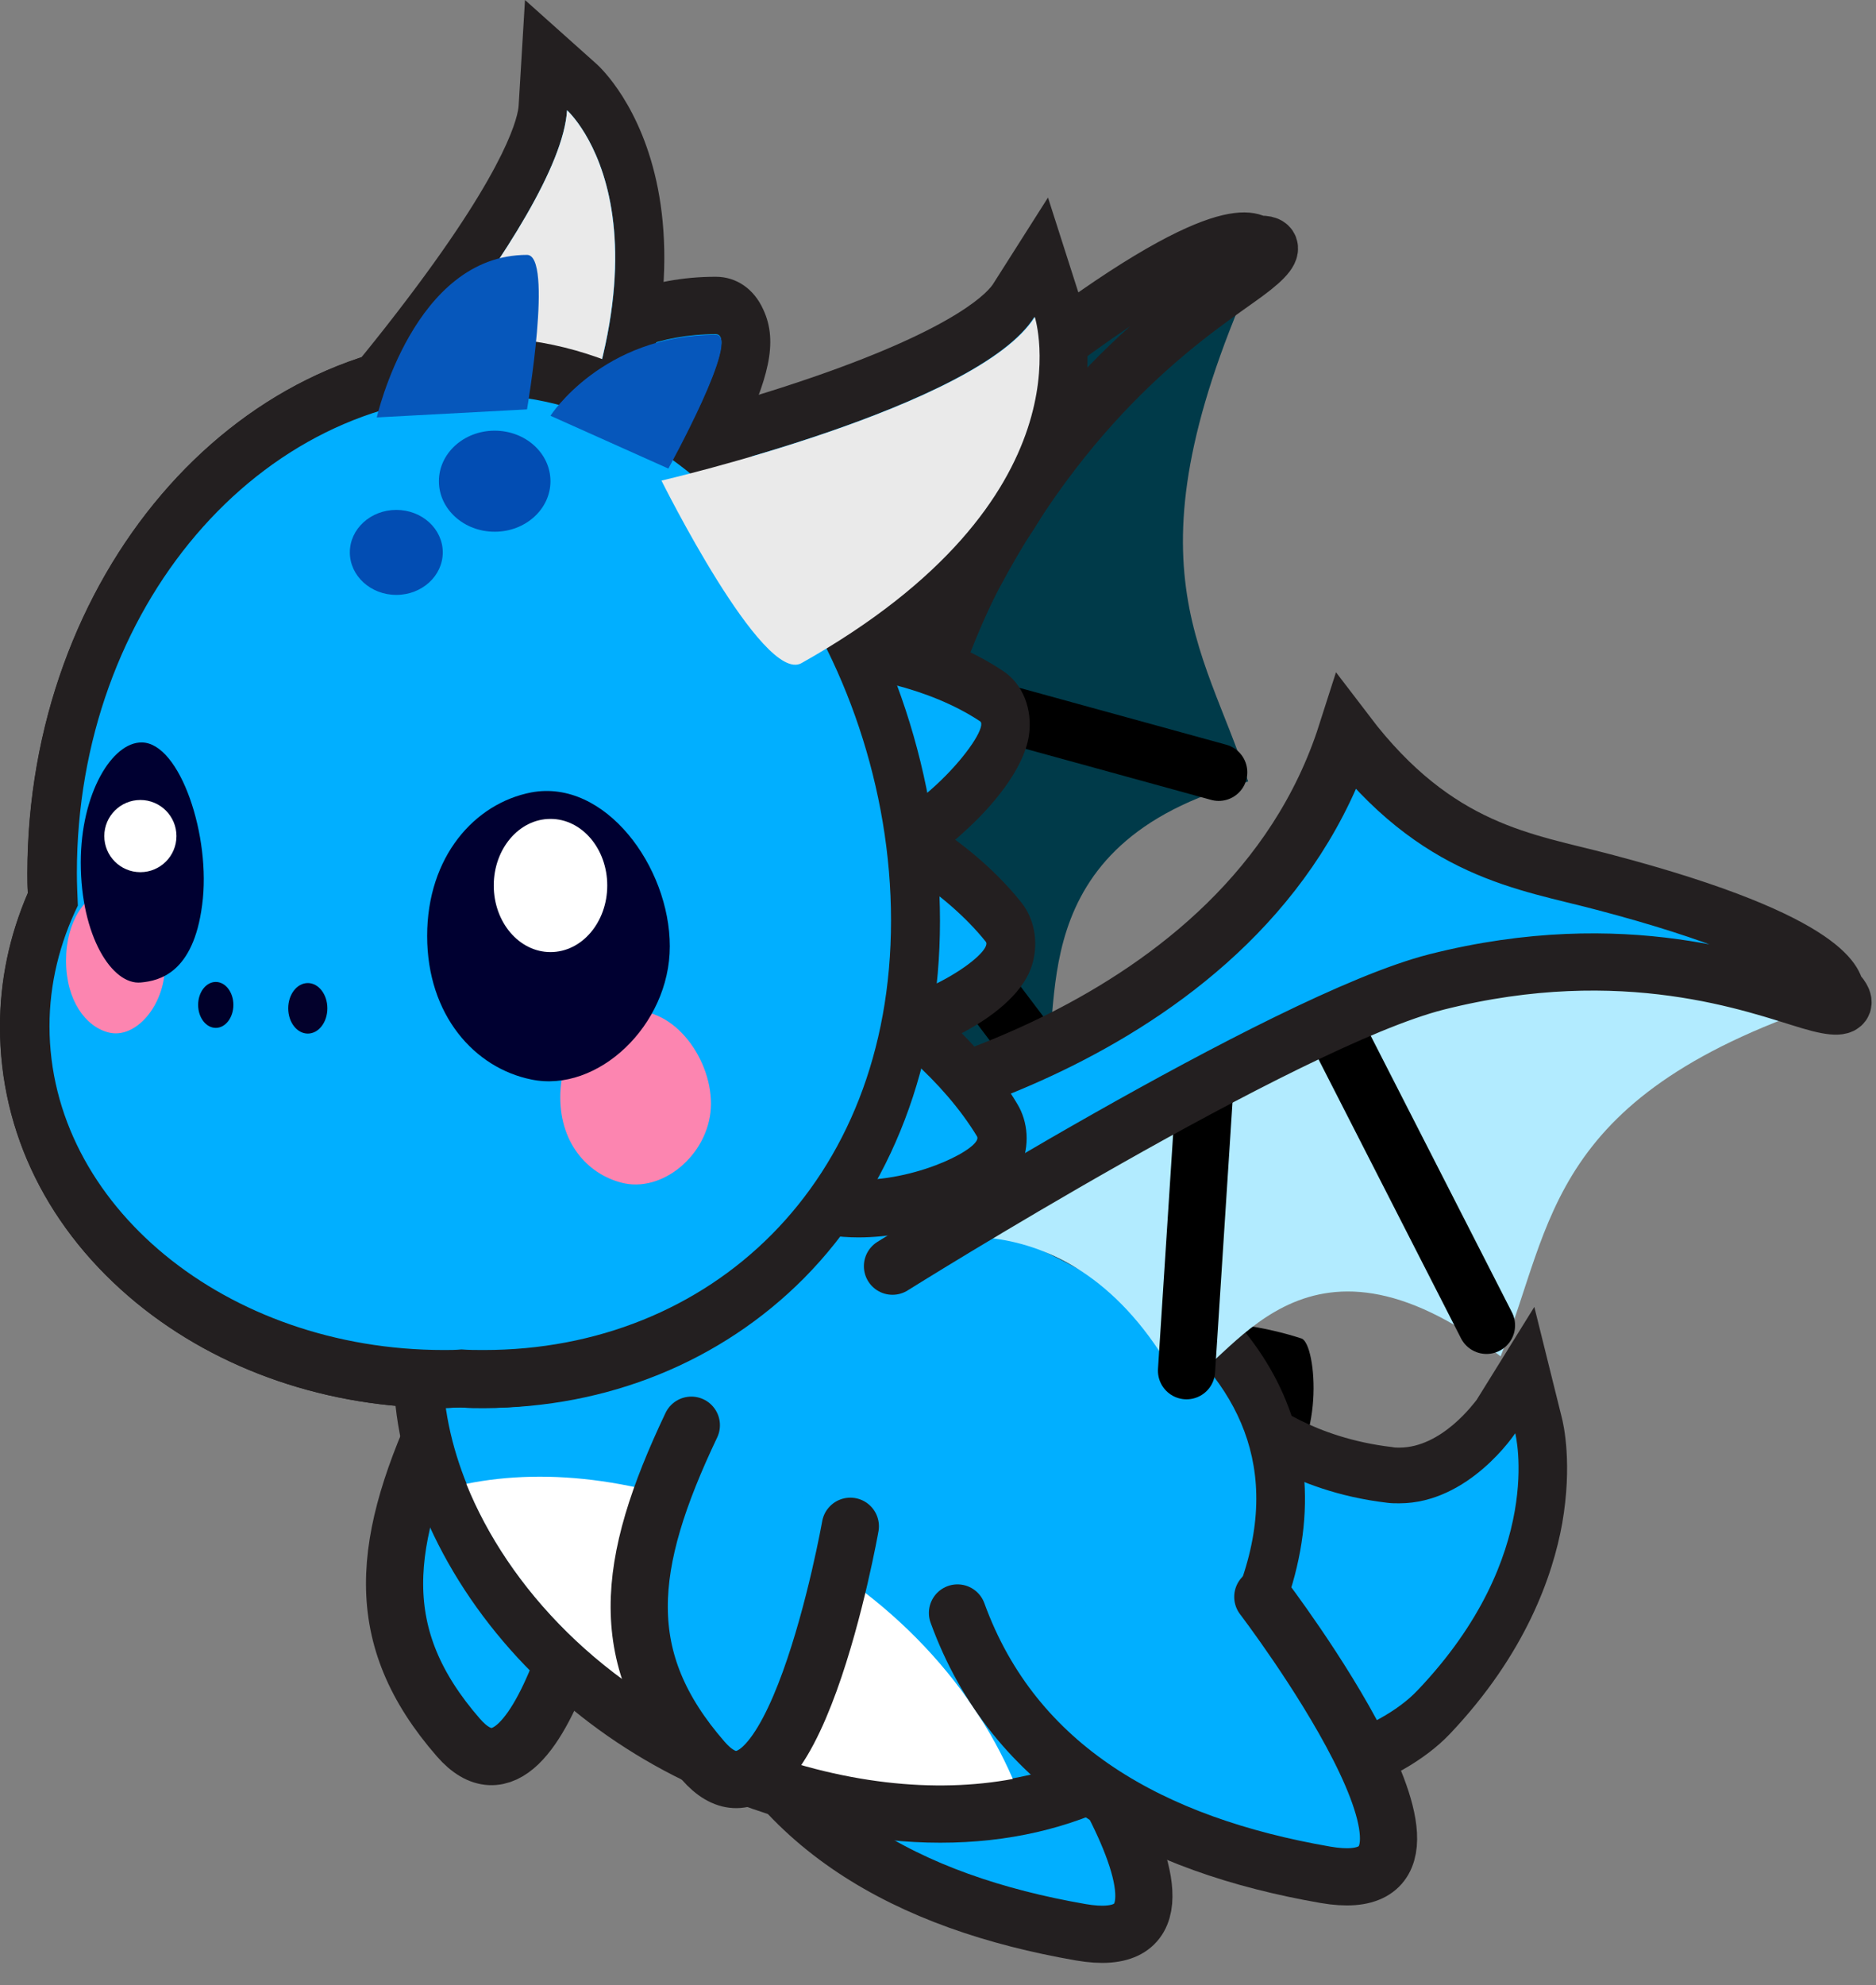 <svg width="52" height="55" viewBox="0 0 52 55" fill="none" xmlns="http://www.w3.org/2000/svg">
<rect x="0" y="0" width="52" height="55" fill="#808080" stroke="none"/>
<path d="M28.222 45.834C28.222 45.834 34.731 54.361 29.958 53.534C25.184 52.707 21.332 50.607 19.759 46.279" fill="#01AFFF"/>
<path d="M28.222 45.834C28.222 45.834 34.731 54.361 29.958 53.534C25.184 52.707 21.332 50.607 19.759 46.279" stroke="#231F20" stroke-width="1.585" stroke-miterlimit="10" stroke-linecap="round"/>
<path d="M16.789 41.65C16.789 41.65 15.148 50.941 12.707 48.141C10.266 45.34 10.537 42.731 12.381 38.85" fill="#01AFFF"/>
<path d="M16.789 41.65C16.789 41.65 15.148 50.941 12.707 48.141C10.266 45.34 10.537 42.731 12.381 38.85" stroke="#231F20" stroke-width="1.585" stroke-miterlimit="10" stroke-linecap="round" stroke-line="round"/>
<path d="M26.231 32.646C26.747 31.691 27.859 30.641 29.296 30.419C29.622 30.371 31.331 33.791 30.965 35.589C30.707 36.83 25.757 33.521 26.231 32.646Z" fill="black"/>
<path d="M28.714 33.823C29.663 33.298 31.359 32.916 33.108 33.266C33.515 33.345 34.247 36.511 33.149 37.705C32.389 38.564 27.846 34.3 28.714 33.823Z" fill="black"/>
<path d="M31.194 36.845C32.32 36.543 34.219 36.479 36.077 37.084C36.497 37.227 36.755 40.17 35.358 41.061C34.381 41.681 30.177 37.115 31.194 36.845Z" fill="black"/>
<path d="M19.625 31.468C20.764 29.352 21.578 27.459 22.093 25.789C23.856 20.078 23.625 17.246 25.592 13.618C27.558 9.991 35.926 5.027 35.058 6.889C31.003 15.543 33.377 17.834 34.597 21.652C28.114 23.371 29.579 28.191 28.901 29.718C23.503 28.334 21.333 33.25 21.333 33.25L19.625 31.468Z" fill="#003A49"/>
<path d="M23.626 22.48L28.766 29.274" stroke="black" stroke-width="1.585" stroke-miterlimit="10" stroke-linecap="round"/>
<path d="M24.871 18.947L33.781 21.397" stroke="black" stroke-width="1.585" stroke-miterlimit="10" stroke-linecap="round"/>
<path d="M21.319 34.126C21.319 34.126 24.723 20.221 26.988 15.942C29.809 10.628 33.213 8.528 34.515 7.574C35.817 6.619 34.827 6.778 34.827 6.778C34.827 6.778 34.122 5.776 28.507 10.103C26.663 11.535 24.791 13.412 21.021 13.237C24.384 21.542 17.888 32.153 17.888 32.153" fill="#003A49"/>
<path d="M21.319 34.126C21.319 34.126 24.723 20.221 26.988 15.942C29.809 10.628 33.213 8.528 34.515 7.574C35.817 6.619 34.827 6.778 34.827 6.778C34.827 6.778 34.122 5.776 28.507 10.103C26.663 11.535 24.791 13.412 21.021 13.237C24.384 21.542 17.888 32.153 17.888 32.153" stroke="#231F20" stroke-width="1.585" stroke-miterlimit="10" stroke-linecap="round" stroke-line="round"/>
<path d="M32.86 49.588C35.789 49.588 38.488 48.745 39.736 47.424C43.587 43.383 42.692 39.629 42.651 39.47L42.272 37.99L41.471 39.215C41.458 39.231 40.359 40.854 38.8 40.854C38.705 40.854 38.623 40.854 38.529 40.838C36.06 40.552 34.677 39.343 34.663 39.327L34.284 38.992L33.877 39.295C33.809 39.343 32.181 40.599 30.554 42.158C27.394 45.197 27.191 46.645 27.326 47.456C27.408 48.029 27.76 48.761 28.94 49.079C30.201 49.413 31.53 49.588 32.86 49.588Z" fill="#01AFFF"/>
<path d="M42 39.709C42 39.709 40.725 41.65 38.786 41.65C38.677 41.65 38.555 41.65 38.447 41.634C35.734 41.316 34.242 39.964 34.242 39.964C34.242 39.964 24.803 47.154 29.089 48.3C30.364 48.634 31.652 48.793 32.859 48.793C35.734 48.793 38.216 47.966 39.288 46.836C42.868 43.082 42 39.709 42 39.709ZM42.529 36.209L43.288 39.264C43.343 39.47 43.587 40.568 43.302 42.207C43.044 43.639 42.298 45.818 40.183 48.045C38.799 49.493 35.992 50.4 32.859 50.4C31.476 50.4 30.093 50.225 28.777 49.875C27.149 49.445 26.743 48.268 26.634 47.616C26.39 45.977 27.462 44.116 30.106 41.57C31.747 39.979 33.415 38.707 33.483 38.659L34.31 38.038L35.056 38.739C35.151 38.818 36.399 39.836 38.582 40.091C38.65 40.107 38.718 40.107 38.786 40.107C39.966 40.107 40.861 38.866 40.929 38.786L42.529 36.209Z" fill="#231F20"/>
<path d="M26.065 50.257C29.591 50.257 32.575 48.729 34.053 46.184C35.382 43.877 35.789 41.745 35.26 39.836C34.175 35.938 29.482 33.982 26.051 32.566L25.902 32.502C24.003 31.707 21.983 31.293 20.057 31.293C15.907 31.293 12.693 33.186 11.852 36.097C10.645 40.282 13.764 46.502 20.314 49.079C22.281 49.859 24.22 50.257 26.065 50.257Z" fill="#01AFFF"/>
<path d="M20.056 32.073C16.286 32.073 13.248 33.728 12.502 36.337C11.403 40.155 14.468 45.93 20.531 48.316C22.524 49.096 24.396 49.446 26.078 49.446C29.536 49.446 32.208 47.967 33.51 45.723C37.863 38.198 30.39 35.191 25.684 33.235C23.745 32.439 21.819 32.073 20.056 32.073ZM20.056 30.482C22.049 30.482 24.152 30.912 26.132 31.739L26.281 31.803C29.834 33.282 34.717 35.303 35.91 39.582C36.507 41.746 36.086 44.101 34.622 46.63C33.821 47.998 32.628 49.128 31.136 49.892C29.644 50.655 27.949 51.053 26.064 51.053C24.152 51.053 22.145 50.639 20.083 49.828C17.004 48.619 14.387 46.471 12.719 43.798C11.064 41.142 10.508 38.23 11.2 35.828C12.136 32.582 15.607 30.482 20.056 30.482Z" fill="#231F20"/>
<path d="M21.022 42.351C24.494 43.926 26.908 46.583 28.074 49.287C25.931 49.685 23.341 49.446 20.534 48.333C16.709 46.821 14.078 43.974 12.925 41.11C15.204 40.649 17.984 40.967 21.022 42.351Z" fill="white"/>
<path d="M35.003 44.242C35.003 44.242 41.513 52.77 36.739 51.942C31.965 51.115 28.113 49.015 26.54 44.688" fill="#01AFFF"/>
<path d="M35.003 44.242C35.003 44.242 41.513 52.77 36.739 51.942C31.965 51.115 28.113 49.015 26.54 44.688" stroke="#231F20" stroke-width="1.585" stroke-miterlimit="10" stroke-linecap="round"/>
<path d="M23.57 42.286C23.57 42.286 21.929 51.577 19.488 48.777C17.047 45.977 17.318 43.368 19.163 39.486" fill="#01AFFF"/>
<path d="M23.57 42.286C23.57 42.286 21.929 51.577 19.488 48.777C17.047 45.977 17.318 43.368 19.163 39.486" stroke="#231F20" stroke-width="1.585" stroke-miterlimit="10" stroke-linecap="round" stroke-line="round"/>
<path d="M25.185 31.803C27.274 31.294 28.996 30.658 30.379 29.926C35.099 27.444 36.672 25.265 40.266 24.405C43.86 23.546 52.703 27.142 50.953 27.699C42.829 30.308 43.087 33.887 41.595 37.578C36.035 33.315 34.109 37.912 32.699 38.389C29.796 32.885 25.267 34.476 25.267 34.476L25.185 31.803Z" fill="#B2EBFF"/>
<path d="M33.473 28.924L32.889 37.976" stroke="black" stroke-width="1.585" stroke-miterlimit="10" stroke-linecap="round"/>
<path d="M36.497 27.508L41.203 36.719" stroke="black" stroke-width="1.585" stroke-miterlimit="10" stroke-linecap="round"/>
<path d="M24.738 35.08C24.738 35.08 35.614 28.271 39.819 27.205C45.04 25.885 48.688 27.285 50.18 27.73C51.672 28.175 50.872 27.444 50.872 27.444C50.872 27.444 50.994 26.155 44.443 24.437C42.287 23.864 39.832 23.61 37.323 20.316C34.57 28.923 23.558 30.832 23.558 30.832" fill="#01AFFF"/>
<path d="M24.738 35.08C24.738 35.08 35.614 28.271 39.819 27.205C45.04 25.885 48.688 27.285 50.18 27.73C51.672 28.175 50.872 27.444 50.872 27.444C50.872 27.444 50.994 26.155 44.443 24.437C42.287 23.864 39.832 23.61 37.323 20.316C34.57 28.923 23.558 30.832 23.558 30.832" stroke="#231F20" stroke-width="1.585" stroke-miterlimit="10" stroke-linecap="round" stroke-line="round"/>
<path d="M13.413 38.214C20.004 38.214 25.375 31.914 25.375 24.182C25.375 16.45 20.004 10.15 13.413 10.15C6.822 10.15 1.451 16.45 1.451 24.182C1.451 24.405 1.451 24.644 1.465 24.914C0.95 26.044 0.692 27.221 0.692 28.446C0.692 31.103 1.926 33.584 4.191 35.446C6.375 37.228 9.25 38.214 12.315 38.214C12.477 38.214 12.64 38.214 12.789 38.198C13.006 38.214 13.21 38.214 13.413 38.214Z" fill="#01AFFF"/>
<path d="M13.411 10.946C7.172 10.946 2.127 16.865 2.127 24.183C2.127 24.485 2.141 24.787 2.154 25.09C1.653 26.124 1.368 27.253 1.368 28.43C1.368 33.378 6.264 37.403 12.299 37.403C12.462 37.403 12.624 37.403 12.787 37.387C12.991 37.403 13.194 37.403 13.411 37.403C19.649 37.403 24.695 31.485 24.695 24.167C24.695 16.865 19.649 10.946 13.411 10.946ZM13.411 9.355C20.382 9.355 26.051 16.006 26.051 24.183C26.051 32.36 20.382 39.01 13.411 39.01C13.207 39.01 13.004 39.01 12.774 38.994C12.597 38.994 12.448 39.01 12.299 39.01C9.098 39.01 6.074 37.976 3.782 36.099C1.341 34.094 -0.002 31.39 -0.002 28.446C-0.002 27.174 0.256 25.933 0.771 24.74C0.757 24.549 0.757 24.358 0.757 24.183C0.771 16.006 6.44 9.355 13.411 9.355Z" fill="#231F20"/>
<path d="M19.095 13.395C21.008 9.927 20.709 9.274 20.56 8.956C20.411 8.638 20.14 8.463 19.828 8.463C16.383 8.463 14.769 10.929 14.701 11.024L14.159 11.867L18.797 13.936L19.095 13.395Z" fill="#01AFFF"/>
<path d="M19.841 9.259C16.695 9.259 15.257 11.502 15.257 11.502L18.525 12.95C18.525 12.966 20.56 9.259 19.841 9.259ZM19.841 7.668C20.41 7.668 20.899 8.002 21.156 8.575C21.59 9.498 21.265 10.532 20.532 12.123C20.126 12.998 19.692 13.793 19.665 13.825L19.068 14.907L18.037 14.445L14.769 12.998L13.087 12.25L14.158 10.563C14.24 10.436 16.057 7.668 19.841 7.668Z" fill="#231F20"/>
<path d="M23.339 23.974C23.421 23.974 23.502 23.958 23.583 23.942C25.645 23.513 27.72 21.19 27.855 20.236C27.91 19.838 27.774 19.472 27.489 19.281C25.902 18.231 23.773 17.865 22.417 17.865C21.983 17.865 21.617 18.12 21.386 18.581C20.898 19.583 21.169 21.508 21.753 22.67C22.159 23.513 22.729 23.974 23.339 23.974Z" fill="#01AFFF"/>
<path d="M22.417 18.661C21.21 18.661 21.97 23.179 23.339 23.179C23.38 23.179 23.421 23.179 23.475 23.163C25.537 22.734 27.489 20.189 27.164 19.982C25.74 19.043 23.787 18.661 22.417 18.661ZM22.417 17.07C23.923 17.07 26.133 17.468 27.815 18.598C28.344 18.948 28.629 19.648 28.52 20.379C28.371 21.366 27.408 22.416 26.838 22.941C26.133 23.609 25.008 24.468 23.692 24.738C23.57 24.77 23.448 24.77 23.326 24.77C22.77 24.77 21.739 24.516 21.007 22.766C20.654 21.923 20.437 20.857 20.437 19.95C20.437 19.314 20.532 18.773 20.722 18.327C21.088 17.532 21.712 17.07 22.417 17.07Z" fill="#231F20"/>
<path d="M23.499 28.683C25.343 28.683 27.595 27.442 27.947 26.52C28.069 26.185 28.015 25.804 27.811 25.549C26.564 24.006 24.625 22.892 23.323 22.431C23.214 22.383 23.092 22.367 22.97 22.367C22.102 22.367 21.478 23.497 21.383 25.247C21.275 27.156 21.871 28.492 22.902 28.635C23.092 28.667 23.295 28.683 23.499 28.683Z" fill="#01AFFF"/>
<path d="M22.984 23.163C21.913 23.163 21.587 27.634 22.998 27.856C23.16 27.888 23.337 27.888 23.513 27.888C25.466 27.888 27.554 26.393 27.324 26.09C26.212 24.706 24.435 23.656 23.133 23.179C23.079 23.179 23.025 23.163 22.984 23.163ZM22.984 21.572C23.174 21.572 23.35 21.604 23.54 21.668C24.978 22.193 26.985 23.338 28.314 25.009C28.707 25.502 28.802 26.218 28.572 26.838C28.043 28.254 25.344 29.479 23.513 29.479C23.282 29.479 23.052 29.463 22.821 29.431C21.411 29.224 20.584 27.554 20.719 25.2C20.828 22.988 21.723 21.572 22.984 21.572Z" fill="#231F20"/>
<path d="M23.812 33.487C25.263 33.487 27.324 32.803 27.691 31.944C27.826 31.642 27.799 31.292 27.636 31.022C26.592 29.288 24.788 27.872 23.568 27.203C23.405 27.108 23.242 27.076 23.079 27.076C22.062 27.076 21.425 28.603 21.248 30.099C21.059 31.769 21.506 32.994 22.415 33.281C22.849 33.424 23.31 33.487 23.812 33.487Z" fill="#01AFFF"/>
<path d="M23.08 27.872C22.049 27.872 21.263 32.088 22.592 32.518C22.985 32.645 23.392 32.693 23.799 32.693C25.535 32.693 27.257 31.77 27.081 31.483C26.145 29.94 24.518 28.604 23.27 27.92C23.216 27.888 23.148 27.872 23.08 27.872ZM23.08 26.281C23.351 26.281 23.609 26.345 23.867 26.488C25.223 27.236 27.081 28.715 28.193 30.577C28.505 31.086 28.546 31.754 28.288 32.327C28.179 32.565 27.895 33.218 26.389 33.79C25.548 34.108 24.626 34.283 23.799 34.283C23.243 34.283 22.714 34.204 22.226 34.045C20.964 33.647 20.327 32.088 20.571 29.988C20.666 29.209 20.869 28.445 21.141 27.824C21.792 26.488 22.633 26.281 23.08 26.281Z" fill="#231F20"/>
<path d="M13.982 16.259C14.66 16.259 14.999 15.909 15.149 15.623C20.234 6.221 16.315 2.562 16.139 2.403L15.135 1.512L15.04 2.975C14.918 4.996 10.985 10.039 8.53 12.728L7.839 13.491L8.679 14.016C9.059 14.271 12.368 16.259 13.982 16.259Z" fill="#01AFFF"/>
<path d="M15.718 3.055C15.528 6.141 9.005 13.332 9.005 13.332C9.005 13.332 12.49 15.464 13.982 15.464C14.267 15.464 14.47 15.384 14.579 15.193C19.38 6.316 15.718 3.055 15.718 3.055ZM14.552 0L16.546 1.782C16.735 1.957 21.143 6.045 15.718 16.052C15.515 16.418 15.027 17.055 13.982 17.055C12.246 17.055 9.018 15.13 8.381 14.732L6.686 13.698L8.083 12.171C8.096 12.155 9.697 10.389 11.297 8.273C14.145 4.518 14.362 3.166 14.376 2.927L14.552 0Z" fill="#231F20"/>
<path d="M22.037 19.202C22.199 19.202 22.348 19.154 22.498 19.075C31.069 14.27 29.387 8.718 29.319 8.495L28.872 7.127L28.139 8.32C27.122 9.959 21.508 11.788 18.212 12.552L17.276 12.775L17.764 13.745C17.791 13.793 18.429 15.066 19.216 16.354C20.748 18.868 21.494 19.202 22.037 19.202C22.023 19.202 22.023 19.202 22.037 19.202Z" fill="#01AFFF"/>
<path d="M28.669 8.782C27.109 11.28 18.321 13.316 18.321 13.316C18.321 13.316 20.871 18.407 22.024 18.407C22.078 18.407 22.146 18.391 22.2 18.359C30.297 13.825 28.669 8.782 28.669 8.782ZM29.049 5.473L29.93 8.225C30.012 8.479 31.897 14.7 22.77 19.807C22.539 19.934 22.281 19.998 22.01 19.998C21.006 19.998 20.016 19.075 18.619 16.784C17.806 15.464 17.155 14.175 17.128 14.111L16.165 12.186L18.036 11.757C18.063 11.757 20.22 11.248 22.525 10.452C26.635 9.036 27.435 8.034 27.543 7.843L29.049 5.473Z" fill="#231F20"/>
<path d="M9.005 13.332C9.005 13.332 15.528 6.141 15.718 3.055C15.718 3.055 19.38 6.316 14.565 15.209C13.941 16.371 9.005 13.332 9.005 13.332Z" fill="#EAEAEA"/>
<path d="M13.413 38.214C16.668 38.214 19.665 37.005 21.835 34.81C24.154 32.487 25.375 29.273 25.375 25.519C25.375 21.764 24.114 17.914 21.903 14.955C19.584 11.853 16.56 10.135 13.413 10.135C6.822 10.135 1.451 16.435 1.451 24.167C1.451 24.389 1.451 24.628 1.465 24.898C0.95 26.028 0.692 27.205 0.692 28.43C0.692 31.087 1.926 33.569 4.191 35.43C6.375 37.212 9.25 38.198 12.315 38.198C12.477 38.198 12.64 38.198 12.789 38.182C13.006 38.214 13.21 38.214 13.413 38.214Z" fill="#01AFFF"/>
<path d="M13.415 10.946C7.176 10.946 2.131 16.865 2.131 24.183C2.131 24.485 2.145 24.787 2.158 25.09C1.656 26.124 1.372 27.253 1.372 28.43C1.372 33.378 6.268 37.403 12.303 37.403C12.466 37.403 12.628 37.403 12.791 37.387C12.994 37.403 13.198 37.403 13.415 37.403C19.653 37.403 24.698 32.821 24.698 25.503C24.698 18.217 19.653 10.946 13.415 10.946ZM13.415 9.355C15.137 9.355 16.819 9.833 18.419 10.771C19.911 11.646 21.254 12.887 22.42 14.446C24.726 17.549 26.055 21.574 26.055 25.519C26.055 29.449 24.712 32.965 22.284 35.415C19.992 37.721 16.846 39.01 13.415 39.01C13.211 39.01 13.008 39.01 12.777 38.994C12.601 38.994 12.452 39.01 12.303 39.01C9.102 39.01 6.078 37.976 3.786 36.099C1.345 34.094 0.002 31.39 0.002 28.446C0.002 27.174 0.26 25.933 0.775 24.74C0.761 24.549 0.761 24.358 0.761 24.183C0.775 16.006 6.444 9.355 13.415 9.355Z" fill="#231F20"/>
<path d="M10.444 11.565C10.444 11.565 11.462 7.062 14.608 7.062C15.341 7.062 14.608 11.342 14.608 11.342L10.444 11.565Z" fill="#0657BB"/>
<path d="M15.258 11.519C15.258 11.519 16.695 9.275 19.842 9.275C20.574 9.275 18.526 12.982 18.526 12.982L15.258 11.519Z" fill="#0657BB"/>
<path d="M18.335 13.315C18.335 13.315 27.123 11.279 28.683 8.781C28.683 8.781 30.31 13.824 22.213 18.374C21.142 18.963 18.335 13.315 18.335 13.315Z" fill="#EAEAEA"/>
<path d="M15.53 30.402C15.53 31.723 16.344 32.582 17.32 32.788C18.459 33.011 19.707 31.898 19.707 30.577C19.707 29.257 18.595 27.793 17.32 28.032C16.344 28.207 15.53 29.098 15.53 30.402Z" fill="#FC85B0"/>
<path d="M11.84 25.931C11.84 28.126 13.155 29.59 14.728 29.908C16.559 30.29 18.566 28.413 18.566 26.217C18.566 24.022 16.776 21.572 14.728 21.954C13.155 22.256 11.84 23.735 11.84 25.931Z" fill="#000031"/>
<path d="M1.831 26.617C1.831 27.715 2.373 28.446 3.011 28.605C3.757 28.796 4.57 27.858 4.57 26.76C4.57 25.662 3.838 24.421 3.011 24.628C2.36 24.771 1.831 25.519 1.831 26.617Z" fill="#FC85B0"/>
<path d="M2.239 23.895C2.239 25.932 3.107 27.3 3.907 27.22C4.409 27.173 5.359 26.966 5.603 25.073C5.86 23.18 4.992 20.586 3.935 20.57C3.107 20.555 2.239 21.986 2.239 23.895Z" fill="#000031"/>
<path d="M15.259 26.378C14.39 26.378 13.686 25.552 13.686 24.533C13.686 23.514 14.39 22.688 15.259 22.688C16.128 22.688 16.832 23.514 16.832 24.533C16.832 25.552 16.128 26.378 15.259 26.378Z" fill="white"/>
<path d="M3.891 24.164C3.338 24.164 2.891 23.716 2.891 23.164C2.891 22.612 3.338 22.164 3.891 22.164C4.443 22.164 4.891 22.612 4.891 23.164C4.891 23.716 4.443 24.164 3.891 24.164Z" fill="white"/>
<path d="M8.532 28.636C8.232 28.636 7.989 28.323 7.989 27.936C7.989 27.55 8.232 27.236 8.532 27.236C8.831 27.236 9.074 27.55 9.074 27.936C9.074 28.323 8.831 28.636 8.532 28.636Z" fill="#03012C"/>
<path d="M5.981 28.478C5.711 28.478 5.492 28.193 5.492 27.841C5.492 27.49 5.711 27.205 5.981 27.205C6.25 27.205 6.469 27.49 6.469 27.841C6.469 28.193 6.25 28.478 5.981 28.478Z" fill="#00002A"/>
<path d="M10.985 16.482C10.274 16.482 9.697 15.954 9.697 15.304C9.697 14.654 10.274 14.127 10.985 14.127C11.697 14.127 12.273 14.654 12.273 15.304C12.273 15.954 11.697 16.482 10.985 16.482Z" fill="#024DB3"/>
<path d="M13.712 14.732C12.858 14.732 12.166 14.105 12.166 13.332C12.166 12.558 12.858 11.932 13.712 11.932C14.566 11.932 15.258 12.558 15.258 13.332C15.258 14.105 14.566 14.732 13.712 14.732Z" fill="#024DB3"/>
</svg>

